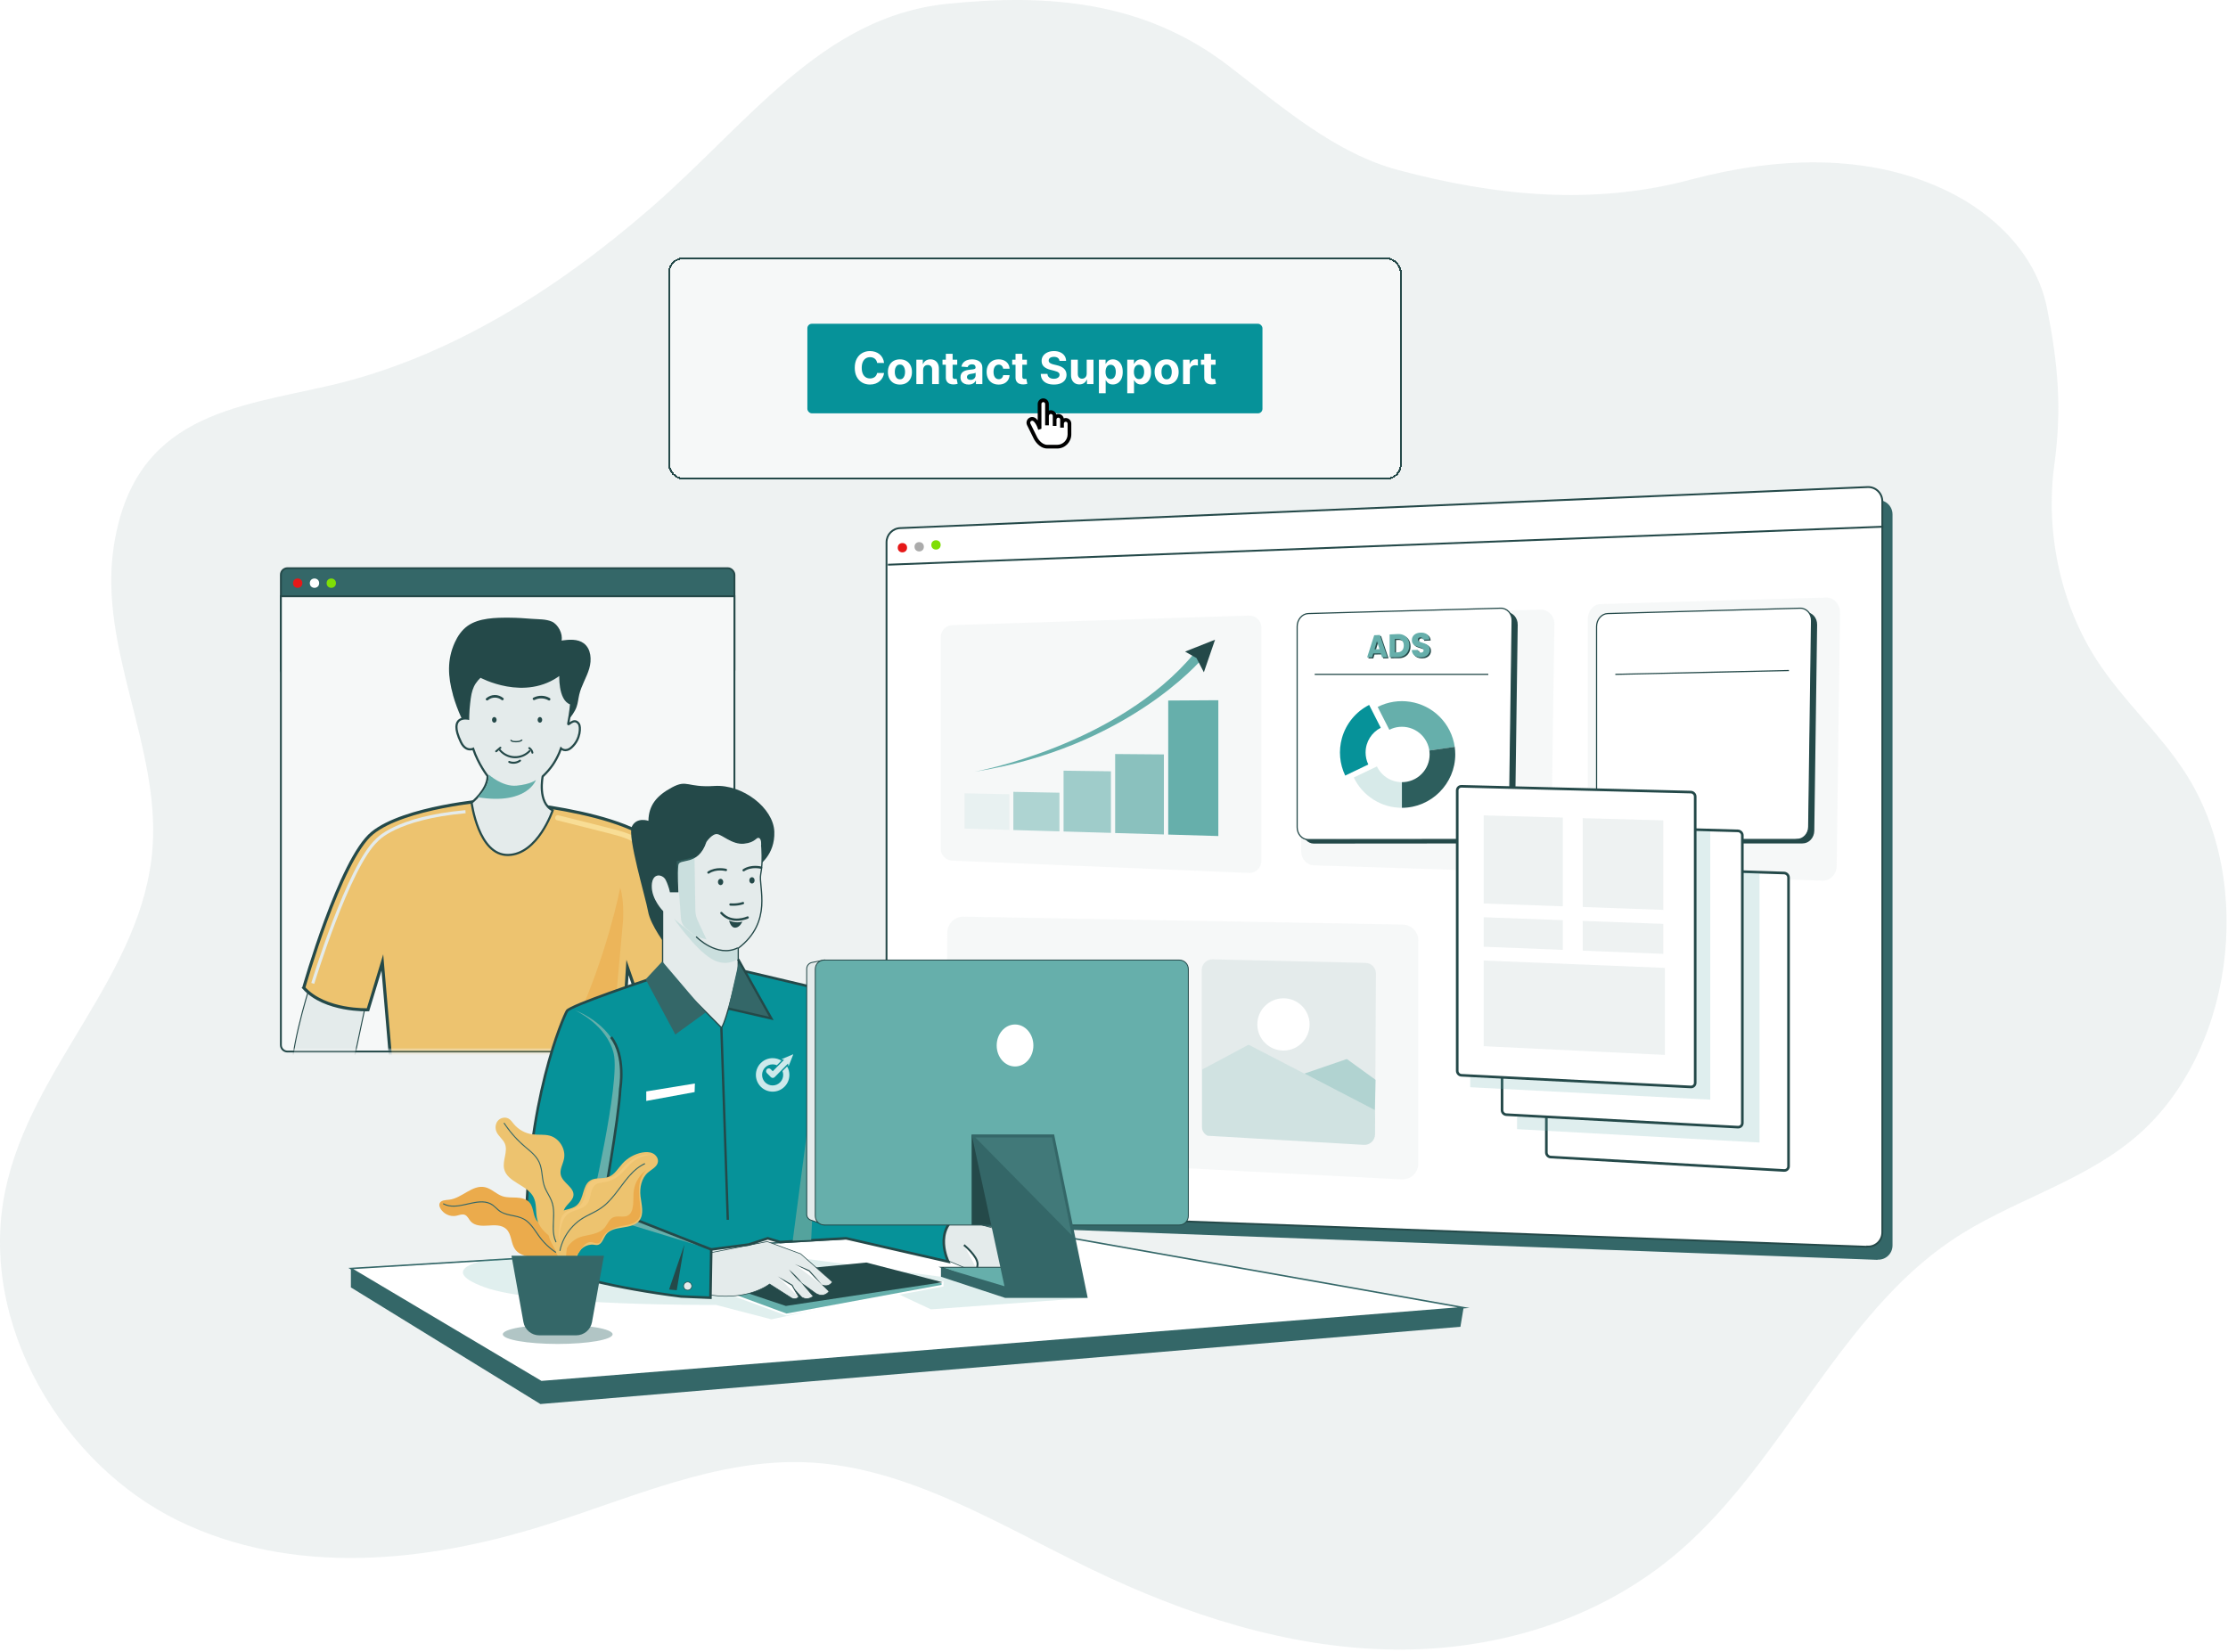<svg width="573" height="425" viewBox="0 0 573 425" fill="none" xmlns="http://www.w3.org/2000/svg">
<path opacity="0.63" d="M29.22 140.827C25.372 166.669 41.143 191.94 39.232 218.051C36.834 250.807 7.945 274.264 1.339 306.31C-5.789 340.87 16.485 376.879 45.852 391.167C75.219 405.456 109.312 402.02 140.173 392.309C162.321 385.338 184.321 375.204 207.329 376.14C233.308 377.195 256.841 392.165 280.67 403.642C305.016 415.373 331.034 423.798 357.591 424.297C384.148 424.801 411.351 416.899 432.214 398.738C458.571 375.799 473.222 338.452 501.841 319.101C516.757 309.016 534.544 304.554 548.578 293.029C574.245 271.937 580.521 227.201 561.844 198.518C555.224 188.351 546.176 180.353 539.526 170.22C530.031 155.744 525.927 137.085 528.35 119.409C530.318 105.053 529.28 93.552 526.483 79.365C523.729 65.359 512.731 54.919 500.851 49.161C480.276 39.177 456.525 40.429 434.672 46.239C409.61 52.904 384.669 50.414 359.606 43.744C343.37 39.421 329.792 27.585 316.088 17.024C294.427 0.337 269.807 -1.717 243.515 0.994C211.368 4.31 192.574 31.605 167.19 53.652C143.096 74.581 115.332 92.051 85.096 99.099C60.716 104.789 34.328 106.497 29.22 140.817V140.827Z" fill="#E4EBEB"/>
<rect x="72.24" y="146.163" width="116.64" height="27.84" rx="1.68" fill="#346768"/>
<rect x="72.24" y="146.163" width="116.64" height="27.84" rx="1.68" stroke="#244949" stroke-width="0.48"/>
<circle cx="76.56" cy="150.003" r="1.2" fill="#E61818"/>
<circle cx="80.88" cy="150.003" r="1.2" fill="white"/>
<circle cx="85.2" cy="150.003" r="1.2" fill="#7FDE06"/>
<path d="M72.24 153.363H188.88V268.803C188.88 269.731 188.128 270.483 187.2 270.483H73.92C72.992 270.483 72.24 269.731 72.24 268.803V153.363Z" fill="#F6F8F8" stroke="#244949" stroke-width="0.48"/>
<mask id="mask0_305_63888" style="mask-type:alpha" maskUnits="userSpaceOnUse" x="71" y="153" width="119" height="118">
<path d="M72.24 153.365H188.88V268.325C188.88 269.252 188.128 270.005 187.2 270.005H73.92C72.992 270.005 72.24 269.252 72.24 268.325V153.365Z" fill="#EEF2F2" stroke="#244949" stroke-width="0.48"/>
</mask>
<g mask="url(#mask0_305_63888)">
<path d="M116.497 178.728C115.185 174.037 114.948 169.704 116.959 165.268C117.707 163.622 118.758 162.078 120.222 161.021C123.145 158.912 127.569 158.863 131.063 158.888C132.978 158.9 134.892 159.021 136.8 159.179C138.459 159.313 140.355 159.216 141.898 159.878C143.521 160.571 144.809 163.032 144.42 164.758C146.377 164.497 148.553 164.296 150.133 165.475C152.035 166.891 152.211 169.729 151.536 172.001C150.862 174.274 149.531 176.322 148.984 178.631C148.729 179.695 148.65 180.801 148.285 181.828C147.823 183.14 146.936 184.252 146.061 185.334L142.032 190.341C141.582 190.9 141.108 191.478 140.446 191.739C139.857 191.97 139.206 191.921 138.568 191.921C135.779 191.921 133.093 192.948 130.328 193.349C127.138 193.817 123.48 193.1 121.675 190.232C119.463 186.713 117.597 182.727 116.479 178.728H116.485H116.497Z" fill="#244949"/>
<path d="M80.341 251.609C80.341 251.609 75.2 266.862 74.884 276.451C74.805 278.9 75.935 281.222 77.892 282.698L101.719 300.667L102.618 288.064L90.465 275.236L94.293 257.236L80.341 251.609Z" fill="#E4EBEB" stroke="#244949" stroke-width="0.264" stroke-miterlimit="10"/>
<path d="M164.499 253.183L167.646 270.733L157.291 292.336L161.339 304.04L166.467 300.674C169.244 298.851 170.138 295.107 168.327 292.324C168.315 292.306 168.303 292.282 168.284 292.263C166.935 290.24 169.955 286.211 169.955 286.211L180.073 271.772C181.052 270.381 181.471 268.673 181.252 266.984L179.344 252.278L164.492 253.177L164.499 253.183Z" fill="#E4EBEB" stroke="#244949" stroke-width="0.264" stroke-miterlimit="10"/>
<path d="M78.122 254.081C78.122 254.081 87.469 221.041 95.727 214.302C103.985 207.563 125.509 205.825 125.509 205.825C125.509 205.825 163.55 208 170.721 219.303C177.891 230.606 180.936 256.038 180.936 256.038C180.936 256.038 171.802 259.52 164.632 258.213L161.375 248.867L158.549 293.866H102.466C102.247 293.866 98.334 247.566 98.334 247.566L94.639 259.738C94.639 259.738 83.555 260.17 78.116 254.087L78.122 254.081Z" fill="#EDC36F" stroke="#244949" stroke-width="0.792" stroke-miterlimit="10"/>
<path opacity="0.59" d="M159.503 228.384C159.503 228.384 146.456 296.578 105.967 303.639L154.429 301.19L160.233 236.849C160.233 236.849 160.585 231.502 159.503 228.384Z" fill="#EBAB4C"/>
<path d="M121.676 192.613C121.676 192.613 119.804 193.513 118.534 190.875C115.119 183.784 120.393 184.865 120.393 184.865C120.393 184.865 120.418 183.225 120.491 182.453C120.886 178.102 121.153 176.248 123.529 174.006C123.529 174.006 135.008 180.344 144.117 173.344C144.117 173.344 143.722 180.071 146.888 180.994C146.888 180.994 146.736 183.121 146.153 186.014C145.922 187.156 147.587 184.251 148.894 186.245C149.337 186.925 149.38 190.055 147.034 192.212C145.436 193.683 144.269 192.516 144.269 192.516C144.269 192.516 143.917 193.452 143.838 193.646C142.908 195.755 141.814 197.584 139.566 199.723C139.566 199.723 138.186 206.462 142.142 208.443C142.142 208.443 138.314 219.795 130.663 219.922C123.012 220.05 121.293 206.462 121.293 206.462C121.293 206.462 125.407 203.199 125.407 199.632C125.407 199.632 123.006 196.563 121.688 192.607L121.676 192.613Z" fill="#E4EBEB" stroke="#244949" stroke-width="0.552" stroke-miterlimit="10"/>
<path d="M125.71 199.25C125.71 199.25 129.174 202.434 132.844 202.088C136.515 201.741 137.833 200.635 137.833 200.635C137.833 200.635 135.615 207.15 122.872 205.071C122.872 205.071 125.917 202.325 125.71 199.256V199.25Z" fill="#66AFAB"/>
<path d="M125.509 180.085C126.488 179.252 127.971 179.222 128.979 180.03C129.119 180.146 129.313 180.164 129.447 180.03C129.563 179.915 129.587 179.672 129.447 179.562C128.815 179.058 128.043 178.76 127.229 178.772C126.421 178.784 125.649 179.094 125.035 179.623C124.707 179.902 125.181 180.37 125.503 180.091L125.509 180.085Z" fill="#244949"/>
<path d="M137.505 180.046C138.611 179.469 139.985 179.511 141.06 180.143C141.431 180.362 141.765 179.785 141.394 179.566C140.112 178.807 138.484 178.776 137.165 179.469C136.782 179.669 137.122 180.241 137.499 180.046H137.505Z" fill="#244949"/>
<path d="M127.126 185.893C127.454 185.893 127.716 185.565 127.716 185.163C127.716 184.762 127.448 184.434 127.126 184.434C126.804 184.434 126.537 184.762 126.537 185.163C126.537 185.565 126.798 185.893 127.126 185.893Z" fill="#244949"/>
<path d="M138.855 185.893C139.183 185.893 139.444 185.565 139.444 185.163C139.444 184.762 139.177 184.434 138.855 184.434C138.533 184.434 138.265 184.762 138.265 185.163C138.265 185.565 138.526 185.893 138.855 185.893Z" fill="#244949"/>
<path d="M131.295 190.553C131.648 190.955 132.286 190.93 132.778 190.936C133.331 190.936 133.884 190.857 134.315 190.493C134.479 190.353 134.242 190.122 134.078 190.256C133.72 190.56 133.228 190.602 132.778 190.602C132.383 190.602 131.818 190.645 131.532 190.316C131.386 190.158 131.155 190.396 131.295 190.553Z" fill="#244949"/>
<path d="M128.408 193.156C129.393 194.292 130.839 194.997 132.346 195.04C133.859 195.082 135.336 194.444 136.375 193.363C136.6 193.132 136.247 192.773 136.023 193.01C134.011 195.095 130.651 194.991 128.761 192.804C128.548 192.561 128.196 192.913 128.408 193.156Z" fill="#244949"/>
<path d="M135.98 192.644C135.98 192.644 136.028 192.674 136.059 192.693C136.071 192.705 136.083 192.711 136.095 192.717C136.144 192.741 136.107 192.729 136.095 192.717C136.144 192.747 136.186 192.796 136.229 192.838C136.272 192.881 136.308 192.923 136.344 192.966C136.357 192.978 136.363 192.99 136.375 192.996C136.405 193.033 136.357 192.972 136.375 192.996C136.393 193.021 136.411 193.045 136.43 193.069C136.466 193.118 136.49 193.167 136.521 193.215C136.533 193.239 136.545 193.27 136.563 193.294C136.569 193.306 136.575 193.318 136.581 193.337C136.612 193.385 136.588 193.349 136.581 193.337C136.612 193.385 136.624 193.452 136.642 193.507C136.66 193.562 136.673 193.622 136.685 193.683C136.709 193.811 136.873 193.896 136.995 193.859C137.128 193.817 137.195 193.689 137.171 193.549C137.068 192.996 136.715 192.504 136.241 192.213C136.132 192.14 135.962 192.188 135.895 192.304C135.834 192.425 135.864 192.571 135.986 192.65L135.98 192.644Z" fill="#244949"/>
<path d="M127.776 193.431L128.87 192.501C128.968 192.416 128.961 192.234 128.87 192.149C128.761 192.051 128.621 192.058 128.518 192.149L127.424 193.078C127.327 193.163 127.333 193.346 127.424 193.431C127.533 193.528 127.673 193.522 127.776 193.431Z" fill="#244949"/>
<path d="M130.887 196.235C131.854 196.636 133.02 196.49 133.871 195.876C133.98 195.797 134.035 195.658 133.962 195.53C133.901 195.421 133.731 195.36 133.616 195.439C132.862 195.986 131.878 196.101 131.021 195.743C130.899 195.694 130.748 195.797 130.717 195.919C130.675 196.065 130.766 196.174 130.893 196.223L130.887 196.235Z" fill="#244949"/>
<path d="M80.438 252.954C80.438 252.954 89.596 222.831 96.924 216.116C96.924 216.116 101.603 210.416 119.718 208.787" stroke="#E4EBEB" stroke-width="0.792" stroke-miterlimit="10"/>
<path d="M143.242 210.984L155.967 214.193C159.558 215.098 163.235 216.01 165.921 218.732C168.467 221.315 169.938 224.797 171.129 228.163C172.532 232.119 173.523 236.209 174.477 240.286C175.577 244.984 176.567 249.705 177.461 254.445C177.619 255.29 178.907 254.931 178.749 254.093C177.941 249.778 177.041 245.488 176.063 241.21C175.085 236.932 174.125 232.854 172.757 228.795C171.554 225.21 170.096 221.545 167.628 218.629C166.444 217.225 165.003 216.064 163.369 215.238C161.649 214.363 159.789 213.81 157.93 213.324C153.16 212.084 148.377 210.911 143.601 209.708C142.768 209.495 142.416 210.783 143.248 210.996L143.242 210.984Z" fill="#F8DD95"/>
</g>
<path d="M482.882 324.066L234.16 314.832C232.181 314.773 230.624 313.152 230.624 311.173V142.863C230.624 140.884 232.185 139.268 234.16 139.204L482.882 128.652C484.98 128.532 486.72 130.213 486.72 132.311V320.351C486.72 322.45 484.98 324.13 482.882 324.011V324.07V324.066Z" fill="#346768"/>
<path d="M480.257 320.704L231.536 311.47C229.557 311.41 228 309.789 228 307.81V139.501C228 137.522 229.561 135.905 231.536 135.841L480.257 125.289C482.356 125.17 484.096 126.85 484.096 128.949V316.989C484.096 319.087 482.356 320.768 480.257 320.648V320.708V320.704Z" fill="white" stroke="#244949" stroke-width="0.478" stroke-miterlimit="10"/>
<circle cx="232.08" cy="140.883" r="1.2" fill="#E61818"/>
<circle cx="236.4" cy="140.643" r="1.2" fill="#ABABAB"/>
<circle cx="240.72" cy="140.164" r="1.2" fill="#7FDE06"/>
<path opacity="0.33" d="M247.802 235.789L360.742 237.816C362.976 237.856 364.764 239.68 364.764 241.914V299.286C364.764 301.631 362.797 303.499 360.456 303.375L247.097 297.474C244.907 297.358 243.199 295.543 243.215 293.353L243.633 239.859C243.649 237.581 245.524 235.754 247.802 235.793V235.789Z" fill="#E4EBEB"/>
<path d="M228.359 145.256L484.335 135.48" stroke="#244949" stroke-width="0.478" stroke-miterlimit="10"/>
<path opacity="0.33" d="M395.247 224.414L337.867 222.587C336.083 222.531 334.637 220.922 334.637 218.995V162.057C334.637 160.078 336.103 158.433 337.915 158.385L396.159 156.82C398.174 156.765 399.79 158.425 399.762 160.52L398.902 220.838C398.874 222.881 397.234 224.482 395.251 224.418L395.247 224.414Z" fill="#E4EBEB"/>
<path opacity="0.33" d="M321.182 224.542L244.904 221.381C243.243 221.313 241.937 219.947 241.937 218.287V163.881C241.937 162.209 243.263 160.839 244.936 160.787L321.214 158.346C322.962 158.29 324.408 159.692 324.408 161.44V221.448C324.408 223.208 322.942 224.614 321.182 224.542Z" fill="#E4EBEB"/>
<path d="M313.334 215.05L300.445 214.672V180.192L313.334 180.113V215.05Z" fill="#66AFAB"/>
<g opacity="0.1">
<path d="M259.594 213.474L248.058 213.132V204.069L259.594 204.292V213.474Z" fill="#66AFAB"/>
</g>
<g opacity="0.5">
<path d="M272.471 213.849L260.617 213.503V203.683L272.471 203.906V213.849Z" fill="#66AFAB"/>
</g>
<g opacity="0.6">
<path d="M285.712 214.238L273.527 213.88V198.239L285.712 198.398V214.238Z" fill="#66AFAB"/>
</g>
<g opacity="0.75">
<path d="M299.33 214.641L286.795 214.275V193.955L299.33 194.059V214.641Z" fill="#66AFAB"/>
</g>
<path d="M250.598 198.512C250.598 198.512 287.359 191.922 307.221 167.959L308.902 169.762C308.902 169.762 289.677 192.42 250.598 198.512Z" fill="#66AFAB"/>
<path d="M304.777 167.604L312.494 164.546L309.611 172.928L307.715 169.269L304.777 167.604Z" fill="#244949"/>
<path d="M386.594 216.952L337.871 216.992C336.31 216.992 335.044 215.578 335.044 213.83V162.18C335.044 160.384 336.326 158.891 337.911 158.847L387.367 157.47C389.027 157.422 390.357 158.879 390.329 160.723L389.601 213.703C389.577 215.495 388.227 216.948 386.59 216.948L386.594 216.952Z" fill="#244949"/>
<path d="M385.157 215.927L336.433 215.967C334.872 215.967 333.606 214.553 333.606 212.805V161.155C333.606 159.359 334.888 157.866 336.473 157.822L385.929 156.445C387.59 156.397 388.92 157.854 388.892 159.698L388.163 212.678C388.139 214.47 386.789 215.923 385.153 215.923L385.157 215.927Z" fill="white" stroke="#244949" stroke-width="0.303" stroke-miterlimit="10"/>
<path d="M355.42 168.331L353.493 168.358L353.19 169.362L351.912 169.37L353.732 163.68L355.189 163.604L357.109 169.338L355.735 169.346L355.42 168.331ZM355.094 167.255L354.453 165.177L353.823 167.283L355.094 167.255Z" fill="#244949"/>
<path d="M361.33 163.668C361.783 163.899 362.138 164.237 362.389 164.683C362.64 165.133 362.767 165.659 362.767 166.26C362.767 166.861 362.64 167.387 362.389 167.853C362.138 168.319 361.783 168.677 361.326 168.932C360.872 169.187 360.35 169.314 359.765 169.318L357.698 169.33V163.473L359.765 163.369C360.358 163.337 360.88 163.437 361.33 163.668ZM360.892 167.598C361.186 167.291 361.33 166.857 361.33 166.304C361.33 165.75 361.182 165.324 360.892 165.026C360.601 164.731 360.195 164.592 359.677 164.615L359.036 164.643V168.084L359.677 168.076C360.195 168.068 360.601 167.913 360.892 167.606V167.598Z" fill="#244949"/>
<path d="M364.559 169.135C364.213 168.992 363.934 168.777 363.731 168.494C363.524 168.211 363.416 167.869 363.404 167.47L364.953 167.443C364.977 167.67 365.053 167.845 365.188 167.964C365.32 168.084 365.495 168.139 365.71 168.139C365.925 168.139 366.104 168.084 366.236 167.976C366.363 167.869 366.431 167.725 366.431 167.542C366.431 167.387 366.379 167.259 366.275 167.164C366.172 167.064 366.048 166.985 365.897 166.925C365.746 166.865 365.539 166.794 365.268 166.718C364.878 166.602 364.559 166.491 364.312 166.371C364.069 166.256 363.858 166.081 363.683 165.846C363.508 165.615 363.42 165.304 363.42 164.922C363.42 164.353 363.619 163.899 364.022 163.556C364.424 163.214 364.953 163.023 365.614 162.991C366.291 162.955 366.841 163.094 367.259 163.405C367.681 163.715 367.908 164.169 367.94 164.763L366.295 164.826C366.283 164.623 366.212 164.468 366.076 164.361C365.941 164.249 365.77 164.201 365.563 164.209C365.383 164.217 365.24 164.273 365.129 164.372C365.021 164.476 364.965 164.615 364.965 164.799C364.965 164.998 365.057 165.149 365.24 165.256C365.423 165.364 365.714 165.471 366.112 165.591C366.51 165.714 366.837 165.834 367.088 165.953C367.338 166.073 367.557 166.248 367.745 166.483C367.932 166.718 368.023 167.024 368.023 167.403C368.023 167.781 367.932 168.092 367.749 168.386C367.565 168.681 367.303 168.916 366.96 169.091C366.618 169.266 366.216 169.354 365.754 169.358C365.292 169.362 364.909 169.29 364.559 169.143V169.135Z" fill="#244949"/>
<path d="M355.105 168.059L353.178 168.082L352.875 169.086L351.597 169.094L353.421 163.4L354.878 163.328L356.798 169.066L355.424 169.074L355.109 168.059H355.105ZM354.775 166.979L354.13 164.901L353.501 167.007L354.775 166.979Z" fill="#66AFAB"/>
<path d="M361.023 163.394C361.477 163.625 361.831 163.963 362.082 164.413C362.333 164.863 362.46 165.389 362.46 165.99C362.46 166.591 362.333 167.117 362.082 167.583C361.831 168.049 361.477 168.407 361.019 168.662C360.565 168.917 360.043 169.044 359.454 169.048L357.387 169.06V163.199L359.454 163.095C360.047 163.067 360.573 163.163 361.023 163.394ZM360.581 167.324C360.875 167.017 361.023 166.583 361.023 166.03C361.023 165.476 360.875 165.046 360.581 164.752C360.286 164.457 359.884 164.318 359.366 164.338L358.721 164.365V167.806L359.366 167.798C359.884 167.79 360.29 167.635 360.581 167.328V167.324Z" fill="#66AFAB"/>
<path d="M364.256 168.871C363.91 168.727 363.631 168.512 363.424 168.229C363.217 167.947 363.109 167.604 363.097 167.206L364.65 167.178C364.674 167.405 364.75 167.58 364.885 167.7C365.017 167.819 365.192 167.875 365.407 167.875C365.622 167.875 365.805 167.819 365.932 167.712C366.06 167.604 366.128 167.461 366.128 167.278C366.128 167.122 366.076 166.995 365.972 166.899C365.869 166.8 365.745 166.72 365.594 166.661C365.443 166.601 365.236 166.529 364.961 166.453C364.571 166.338 364.252 166.223 364.005 166.107C363.762 165.992 363.551 165.816 363.376 165.581C363.201 165.346 363.113 165.04 363.113 164.658C363.113 164.088 363.312 163.634 363.714 163.292C364.117 162.949 364.65 162.758 365.307 162.726C365.964 162.694 366.534 162.83 366.956 163.14C367.378 163.455 367.605 163.905 367.637 164.498L365.988 164.558C365.976 164.355 365.905 164.2 365.769 164.092C365.634 163.981 365.463 163.933 365.255 163.941C365.076 163.949 364.933 164.005 364.821 164.104C364.714 164.208 364.658 164.347 364.658 164.53C364.658 164.729 364.75 164.881 364.933 164.988C365.116 165.096 365.407 165.207 365.805 165.323C366.203 165.446 366.53 165.569 366.781 165.685C367.031 165.804 367.25 165.98 367.438 166.215C367.625 166.449 367.716 166.756 367.716 167.134C367.716 167.513 367.625 167.823 367.442 168.118C367.258 168.413 366.996 168.648 366.653 168.823C366.311 168.998 365.909 169.086 365.447 169.09C364.985 169.093 364.602 169.022 364.252 168.874L364.256 168.871Z" fill="#66AFAB"/>
<path d="M338.118 173.459H382.763" stroke="#244949" stroke-width="0.303" stroke-miterlimit="10"/>
<path d="M360.544 194.067L354.312 181.842C359.596 179.151 366.055 180.17 370.248 184.363C372.346 186.462 373.708 189.185 374.13 192.128L360.548 194.067H360.544Z" fill="#66AFAB"/>
<path d="M360.544 194.066L374.126 192.111C374.218 192.76 374.265 193.413 374.265 194.066C374.265 201.592 368.069 207.788 360.544 207.788V194.066Z" fill="#2D5E5D"/>
<path opacity="0.26" d="M360.544 194.07V207.792C357.955 207.792 355.419 207.059 353.229 205.678C351.039 204.296 349.283 202.325 348.168 199.991L360.548 194.07H360.544Z" fill="#66AFAB"/>
<path d="M365.586 199.11C368.369 196.327 368.369 191.814 365.586 189.03C362.802 186.247 358.289 186.247 355.506 189.03C352.722 191.814 352.722 196.327 355.506 199.11C358.289 201.894 362.802 201.894 365.586 199.11Z" fill="white"/>
<path d="M351.207 193.558C351.207 190.783 352.792 188.381 355.105 187.203L352.119 181.325C348.702 183.062 346.166 186.148 345.127 189.835C344.219 193.048 344.517 196.489 345.963 199.499L351.904 196.644C351.454 195.708 351.203 194.665 351.203 193.558H351.207Z" fill="#069299"/>
<path opacity="0.33" d="M468.719 226.537L411.542 224.566C409.762 224.507 408.325 222.774 408.325 220.696V159.346C408.325 157.215 409.782 155.443 411.59 155.388L469.627 153.699C471.638 153.64 473.246 155.427 473.215 157.689L472.359 222.679C472.331 224.877 470.698 226.605 468.719 226.533V226.537Z" fill="#E4EBEB"/>
<path d="M463.597 216.953L414.873 216.993C413.312 216.993 412.046 215.579 412.046 213.831V162.181C412.046 160.385 413.328 158.892 414.913 158.848L464.369 157.47C466.03 157.422 467.36 158.88 467.332 160.724L466.603 213.704C466.579 215.495 465.229 216.949 463.593 216.949L463.597 216.953Z" fill="#244949"/>
<path d="M462.159 215.928L413.436 215.968C411.875 215.968 410.609 214.554 410.609 212.806V161.156C410.609 159.36 411.891 157.867 413.476 157.823L462.932 156.445C464.592 156.397 465.922 157.855 465.894 159.698L465.166 212.679C465.142 214.47 463.792 215.924 462.155 215.924L462.159 215.928Z" fill="white" stroke="#244949" stroke-width="0.303" stroke-miterlimit="10"/>
<path d="M415.436 173.459L460.082 172.476" stroke="#244949" stroke-width="0.303" stroke-miterlimit="10"/>
<path d="M458.822 224.561L398.802 222.642C398.189 222.622 397.695 223.1 397.695 223.705V296.463C397.695 297.068 398.193 297.59 398.802 297.626L458.822 301.074C459.459 301.11 459.977 300.636 459.977 300.019V225.72C459.977 225.098 459.459 224.581 458.822 224.561Z" fill="white" stroke="#244949" stroke-width="0.673" stroke-miterlimit="10"/>
<path opacity="0.21" d="M452.518 224.48L390.156 222.485V290.449L452.518 293.889V224.48Z" fill="#66AFAB"/>
<path d="M446.951 213.722L387.401 212.026C386.792 212.01 386.302 212.484 386.302 213.089V285.565C386.302 286.17 386.796 286.688 387.401 286.719L446.951 289.933C447.585 289.969 448.098 289.495 448.098 288.878V214.873C448.098 214.256 447.585 213.742 446.951 213.722Z" fill="white" stroke="#244949" stroke-width="0.673" stroke-miterlimit="10"/>
<path opacity="0.21" d="M439.847 213.802L378.111 212.038V279.664L439.847 282.861V213.802Z" fill="#66AFAB"/>
<path d="M434.838 203.746L375.862 202.257C375.26 202.241 374.771 202.719 374.771 203.32V275.449C374.771 276.051 375.256 276.564 375.862 276.592L434.838 279.587C435.464 279.619 435.973 279.145 435.973 278.531V204.889C435.973 204.276 435.464 203.762 434.838 203.746Z" fill="white" stroke="#244949" stroke-width="0.673" stroke-miterlimit="10"/>
<path opacity="0.63" d="M401.927 210.303L381.575 209.738V232.403L401.927 233.128V210.307V210.303Z" fill="#E4EBEB"/>
<path opacity="0.63" d="M427.759 211.021L407.049 210.447V233.308L427.759 234.044V211.021Z" fill="#E4EBEB"/>
<path opacity="0.63" d="M401.927 236.69L381.575 235.941V243.527L401.927 244.327V236.686V236.69Z" fill="#E4EBEB"/>
<path opacity="0.63" d="M427.759 237.642L407.049 236.882V244.535L427.759 245.351V237.642Z" fill="#E4EBEB"/>
<path opacity="0.63" d="M428.18 248.967L381.575 247.075V269.108L428.18 271.349V248.967Z" fill="#E4EBEB"/>
<path d="M297.009 290.437L289.109 290.202V269.086L297.009 269.038V290.437Z" fill="#66AFAB"/>
<g opacity="0.1">
<path d="M264.091 289.469L257.027 289.262V283.707L264.091 283.846V289.469Z" fill="#66AFAB"/>
</g>
<g opacity="0.5">
<path d="M271.979 289.7L264.72 289.489V283.472L271.979 283.612V289.7Z" fill="#66AFAB"/>
</g>
<g opacity="0.6">
<path d="M280.089 289.942L272.623 289.723V280.142L280.089 280.238V289.942Z" fill="#66AFAB"/>
</g>
<g opacity="0.75">
<path d="M288.428 290.184L280.751 289.961V277.517L288.428 277.577V290.184Z" fill="#66AFAB"/>
</g>
<path d="M258.583 280.304C258.583 280.304 281.097 276.266 293.262 261.589L294.293 262.692C294.293 262.692 282.519 276.569 258.583 280.3V280.304Z" fill="#66AFAB"/>
<path d="M291.765 261.376L296.491 259.504L294.727 264.637L293.565 262.395L291.765 261.376Z" fill="#244949"/>
<path d="M353.864 250.422L353.657 287.637L353.633 291.782C353.625 293.335 352.319 294.57 350.766 294.486L349.874 294.438L310.54 292.141C309.907 291.818 309.421 291.257 309.198 290.572C309.106 290.301 309.059 290.014 309.059 289.716V249.494C309.059 247.969 310.317 246.738 311.85 246.77L351.2 247.682C352.685 247.714 353.872 248.933 353.864 250.422Z" fill="#E4EBEB"/>
<path d="M330.083 270.229C333.795 270.229 336.805 267.219 336.805 263.507C336.805 259.795 333.795 256.786 330.083 256.786C326.371 256.786 323.362 259.795 323.362 263.507C323.362 267.219 326.371 270.229 330.083 270.229Z" fill="white"/>
<path opacity="0.16" d="M353.656 287.632L353.632 291.778C353.624 293.331 352.318 294.565 350.765 294.481L349.873 294.434L310.54 292.136C309.906 291.814 309.421 291.252 309.198 290.567V275.089L321.108 268.726L353.581 285.53L353.656 287.632Z" fill="#66AFAB"/>
<path opacity="0.4" d="M335.491 276.146L346.385 272.407L353.784 277.771L353.581 285.536L335.491 276.146Z" fill="#66AFAB"/>
<path d="M376.407 336.358L261.341 315.958L90.24 326.293L139.205 355.4L376.407 336.358Z" fill="white" stroke="#346768" stroke-width="0.389" stroke-miterlimit="10"/>
<path opacity="0.2" d="M279.739 333.856L239.41 336.798L230.295 332.526L198.384 339.366L184.138 335.661C184.138 335.661 137.698 335.944 124.589 331.101C111.485 326.258 125.727 323.978 125.727 323.978L189.264 321.414L242.002 328.413L279.744 333.856H279.739Z" fill="#66AFAB"/>
<path d="M242.4 329.827V330.711L202.243 338.136L180.926 330.279L180.878 328.815L242.4 329.827Z" fill="#66AFAB" stroke="white" stroke-width="0.494" stroke-miterlimit="10"/>
<path d="M242.4 329.825L222.806 324.752L180.878 328.813L202.114 335.926L242.4 329.825Z" fill="#244949"/>
<path d="M194.971 222.723C194.971 222.723 199.378 220.016 199.142 213.915C198.907 207.814 190.949 201.704 183.763 202.17C176.578 202.635 176.808 200.394 172.79 202.558C168.773 204.723 166.838 207.195 166.762 211.136C166.762 211.136 163.747 210.056 162.509 212.605C161.27 215.154 166.066 230.922 166.68 234.474C167.294 238.026 171.47 243.44 171.47 243.44L194.966 222.728L194.971 222.723Z" fill="#244949"/>
<path d="M182.78 322.23L197.314 319.364L205.925 322.523L214.08 329.737C214.08 329.737 213.351 331.148 211.628 330.601L213.216 332.171C213.216 332.171 212.04 333.976 209.842 332.718L206.468 330.284L209.136 333.424C209.136 333.424 207.802 334.676 206.156 333.659L204.432 331.777L205.373 333.659C205.373 333.659 204.432 334.676 203.098 333.582L197.924 330.289C197.924 330.289 192.591 334.604 182.708 333.112L181.767 332.718L182.775 322.23H182.78Z" fill="#E4EBEB" stroke="#244949" stroke-width="0.168" stroke-miterlimit="10"/>
<path d="M244.114 312.75L259.819 317.152L259.579 327.621L248.87 326.43L241.853 323.454C241.853 323.454 240.307 314.886 244.114 312.746V312.75Z" fill="#E4EBEB" stroke="#244949" stroke-width="0.168" stroke-miterlimit="10"/>
<path d="M249.082 320.917L254.592 324.426L256.262 327.349L251.549 326.668L251.213 326.092C251.213 326.092 251.645 324.599 250.488 322.981C249.331 321.369 249.082 320.922 249.082 320.922V320.917Z" fill="#E4EBEB"/>
<path d="M247.91 320.249C247.91 320.249 251.419 323.086 251.419 325.174L251.251 326.508" fill="white"/>
<path d="M247.91 320.249C247.91 320.249 251.419 323.086 251.419 325.174L251.251 326.508" stroke="#244949" stroke-width="0.494" stroke-miterlimit="10"/>
<path d="M166.901 251.908C166.901 251.908 146.679 258.648 145.824 260.04C145.003 261.369 135.168 283.243 135.269 319.056C135.279 322.152 137.232 324.912 140.16 325.924C146.107 327.984 157.642 331.291 175.176 333.489L182.707 333.806L182.919 321.393L192.571 320.121L197.453 318.528L200.635 319.483L217.613 318.528L243.883 324.532C243.883 324.532 239.875 316.44 246.715 312.494L230.856 307.204L215.021 260.836C213.754 257.131 210.677 254.337 206.866 253.44L189.864 249.427L166.906 251.908H166.901Z" fill="#069299" stroke="#244949" stroke-width="0.653" stroke-miterlimit="10"/>
<path d="M195.907 217.564C195.907 217.564 196.267 221.716 195.638 224.875C195.005 228.033 198.888 237.062 189.859 243.921V249.427C189.859 249.427 187.046 262.084 185.568 264.364L170.41 249.072V234.451C170.41 234.451 167.323 231.364 167.458 227.745C167.592 224.121 170.544 224.659 171.346 226.272C172.152 227.88 172.421 229.358 172.421 229.358H174.298C174.298 229.358 174.029 224.664 174.298 222.518C174.566 220.372 179.395 222.921 181.541 216.48C181.541 216.48 182.986 214.305 184.378 214.382C185.77 214.459 188.318 217.166 191.333 216.854C194.347 216.547 194.27 215.155 195.197 215.385C196.123 215.616 195.902 217.564 195.902 217.564H195.907Z" fill="#E4EBEB" stroke="#244949" stroke-width="0.326" stroke-miterlimit="10"/>
<path opacity="0.2" d="M178.618 220.479L178.834 234.149C178.848 235.066 179.054 235.973 179.443 236.803L182.582 243.543C182.582 243.543 179.285 241.162 178.176 240.259C177.782 239.938 176.976 239.237 176.309 238.651C175.642 238.066 175.205 237.202 175.138 236.295L174.024 221.535L178.613 220.474L178.618 220.479Z" fill="#66AFAB"/>
<path d="M170.324 247.305L166.047 251.908L173.679 266.097L181.488 260.428L170.324 247.305Z" fill="#346768"/>
<path d="M190.114 246.983L198.24 261.878L187.335 259.257L190.114 246.983Z" fill="#346768"/>
<path opacity="0.2" d="M189.759 243.804C189.759 243.804 186.341 244.846 184.186 244.327C182.031 243.809 173.323 236.311 173.323 236.311C173.323 236.311 178.656 244.03 182.938 246.622C186.835 248.978 189.759 246.674 189.759 246.674V243.804Z" fill="#66AFAB"/>
<path d="M147.859 259.861C147.859 259.861 156.072 263.576 157.834 271.012C159.595 278.442 151.67 311.85 151.67 311.85L182.914 321.392L155.04 310.405C155.04 310.405 161.486 279.032 159.139 271.016C156.792 262.996 147.859 259.861 147.859 259.861Z" fill="#66AFAB"/>
<path d="M211.166 263.677L208.622 318.954L203.875 319.126L211.166 263.677Z" fill="#54A39D"/>
<path d="M189.831 246.733L198.375 261.973L187.368 259.448" stroke="#244949" stroke-width="0.595" stroke-miterlimit="10"/>
<path d="M176.016 320.133L174.043 331.884L172.071 331.692L176.016 320.133Z" fill="#244949"/>
<path d="M176.856 331.864C177.44 331.864 177.912 331.391 177.912 330.808C177.912 330.225 177.44 329.752 176.856 329.752C176.273 329.752 175.8 330.225 175.8 330.808C175.8 331.391 176.273 331.864 176.856 331.864Z" fill="#E4EBEB" stroke="#244949" stroke-width="0.168" stroke-miterlimit="10"/>
<path d="M204.322 325.138L208.085 326.876L211.493 330.605" fill="white"/>
<path d="M204.322 325.138C205.627 325.628 206.899 326.189 208.171 326.76C209.319 328.008 210.447 329.276 211.498 330.61C210.341 329.506 208.935 328.056 208.032 327.005C206.779 326.415 205.536 325.81 204.327 325.138H204.322Z" fill="#244949"/>
<path d="M202.872 326.531C204.216 327.645 205.421 328.902 206.477 330.294C205.133 329.181 203.928 327.923 202.872 326.531Z" fill="#244949"/>
<path d="M199.982 328.312L203.736 330.621L205.377 333.669" fill="white"/>
<path d="M199.982 328.312C201.307 328.984 202.584 329.738 203.841 330.525C204.384 331.557 204.912 332.594 205.373 333.669C204.739 332.704 204.168 331.701 203.611 330.688C202.651 330.179 201.081 329.109 199.982 328.312Z" fill="#244949"/>
<path d="M208.526 313.841L212.006 315.055V246.929L208.81 247.577C208.032 247.735 207.47 248.417 207.47 249.213V312.362C207.47 313.029 207.893 313.625 208.526 313.845V313.841Z" fill="#E4EBEB" stroke="#244949" stroke-width="0.24" stroke-miterlimit="10"/>
<path d="M211.992 315.104H303.298C304.578 315.104 305.616 314.066 305.616 312.785V249.272C305.616 247.991 304.578 246.953 303.298 246.953H211.992C210.712 246.953 209.674 247.991 209.674 249.272V312.785C209.674 314.066 210.712 315.104 211.992 315.104Z" fill="#66AFAB" stroke="#244949" stroke-width="0.23" stroke-miterlimit="10"/>
<path d="M241.997 325.972H261.082L259.483 332.284L241.997 325.972Z" fill="#66AFAB" stroke="#244949" stroke-width="0.23" stroke-miterlimit="10"/>
<path d="M249.883 291.8V315.071H267.139L249.883 291.8Z" fill="#244949"/>
<path d="M271.099 291.8H249.883L258.336 330.853L241.997 325.972V328.415L258.523 333.858H279.739L271.099 291.8Z" fill="#346768"/>
<path opacity="0.26" d="M250.838 292.582H270.542L275.659 317.772L250.838 292.582Z" fill="#66AFAB"/>
<path d="M185.525 264.371L187.176 313.767" stroke="#244949" stroke-width="0.595" stroke-miterlimit="10"/>
<path d="M178.714 278.702L166.205 280.742V283.19L178.642 280.91L178.714 278.702Z" fill="white"/>
<path d="M376.407 336.358L139.205 355.4L90.24 326.292V331.155L138.979 361.155L375.591 341.283L376.407 336.358Z" fill="#346768"/>
<path d="M195.739 223.18C195.739 223.18 193.229 222.518 191.247 223.842" stroke="#244949" stroke-width="0.595" stroke-miterlimit="10" stroke-linecap="round"/>
<path d="M186.692 223.774C186.692 223.774 184.181 223.111 182.199 224.436" stroke="#244949" stroke-width="0.595" stroke-miterlimit="10" stroke-linecap="round"/>
<path d="M191.078 232.299C191.078 232.299 189.811 232.798 187.862 232.664" stroke="#244949" stroke-width="0.595" stroke-miterlimit="10" stroke-linecap="round"/>
<path d="M193.392 227.268C193.769 227.268 194.074 226.903 194.074 226.452C194.074 226.002 193.769 225.636 193.392 225.636C193.016 225.636 192.71 226.002 192.71 226.452C192.71 226.903 193.016 227.268 193.392 227.268Z" fill="#244949"/>
<path d="M185.323 227.678C185.7 227.678 186.005 227.312 186.005 226.862C186.005 226.411 185.7 226.046 185.323 226.046C184.947 226.046 184.642 226.411 184.642 226.862C184.642 227.312 184.947 227.678 185.323 227.678Z" fill="#244949"/>
<path d="M261.048 274.324C263.654 274.324 265.766 271.906 265.766 268.924C265.766 265.941 263.654 263.524 261.048 263.524C258.442 263.524 256.33 265.941 256.33 268.924C256.33 271.906 258.442 274.324 261.048 274.324Z" fill="white"/>
<path d="M192.279 236.001C192.279 236.001 188.237 237.873 185.525 234.849" stroke="#244949" stroke-width="0.595" stroke-miterlimit="10" stroke-linecap="round"/>
<path d="M187.512 236.8C187.512 236.8 189.245 237.607 190.915 237.05C190.915 237.05 190.334 238.552 189.12 238.624C187.906 238.696 187.512 236.796 187.512 236.796V236.8Z" fill="#244949"/>
<path d="M179.03 240.937C179.03 240.937 184.397 246.476 189.758 243.807Z" fill="#E4EBEB"/>
<path d="M179.03 240.937C179.03 240.937 184.397 246.476 189.758 243.807" stroke="#244949" stroke-width="0.326" stroke-miterlimit="10"/>
<path d="M182.919 321.393L155.045 310.406C155.045 310.406 159.135 287.942 159.519 280.046C159.519 280.046 160.968 271.685 157.167 266.784" stroke="#244949" stroke-width="0.653" stroke-miterlimit="10"/>
<path opacity="0.38" d="M143.429 345.697C151.224 345.697 157.546 344.588 157.546 343.215C157.546 341.843 151.224 340.734 143.429 340.734C135.634 340.734 129.312 341.843 129.312 343.215C129.312 344.588 135.634 345.697 143.429 345.697Z" fill="#346768"/>
<path d="M138.264 323.6C136.147 323.312 133.714 323.087 132.475 321.354C131.367 319.804 131.602 317.48 130.224 316.16C129.043 315.032 127.195 315.124 125.573 315.248C123.946 315.373 122.069 315.354 121.003 314.116C120.528 313.559 120.24 312.776 119.563 312.493C118.863 312.2 118.085 312.575 117.341 312.728C115.743 313.06 113.976 312.215 113.227 310.765C113.045 310.41 112.92 310.002 113.035 309.618C113.309 308.716 114.538 308.701 115.479 308.6C118.791 308.245 121.474 304.66 124.728 305.375C126.379 305.735 127.613 307.156 129.211 307.693C130.378 308.087 131.645 307.991 132.874 308.053C134.103 308.12 135.427 308.408 136.219 309.354C137.376 310.736 136.997 313.04 138.317 314.274C139.258 315.152 140.712 315.148 141.855 315.748C143.031 316.362 143.808 317.668 143.794 318.992C143.784 319.832 143.487 320.644 143.405 321.479C143.323 322.328 143.467 323.183 143.611 324.028C143.909 325.756 144.25 327.488 144.495 329.226C143.083 326.024 142.143 324.124 138.264 323.596V323.6Z" fill="#EBAB4C"/>
<path d="M143.506 324.281C143.626 322.405 142.282 320.792 141.528 319.069C140.496 316.702 140.813 313.496 142.992 312.113C144.672 311.043 147.053 311.278 148.483 309.891C150.202 308.225 149.77 304.961 151.781 303.67C153.154 302.792 155.011 303.31 156.533 302.72C158.098 302.115 158.976 300.502 160.114 299.264C161.429 297.829 163.214 296.835 165.13 296.465C166.037 296.293 167.021 296.269 167.856 296.662C168.696 297.056 169.344 297.963 169.205 298.88C169.018 300.142 167.621 300.757 166.656 301.592C164.966 303.051 164.472 305.509 164.726 307.721C164.971 309.857 165.73 312.281 164.4 313.981C162.442 316.481 157.728 315.013 155.856 317.576C155.15 318.545 154.824 320.081 153.634 320.24C153.312 320.283 152.995 320.206 152.674 320.168C150.821 319.952 148.91 321.267 148.454 323.072C148.21 324.037 148.339 325.097 147.917 326C147.086 327.771 144.715 328.021 143.054 329.053C142.013 329.696 141.37 330.694 140.851 331.745C140.731 328.827 143.333 327.037 143.506 324.291H143.51L143.506 324.281Z" fill="#EDC36F"/>
<path d="M148.853 318.351C149.515 318.077 150.216 317.923 150.917 317.784C152.568 317.448 154.363 317.093 155.467 315.826C156.24 314.938 156.624 313.647 157.69 313.148C158.909 312.572 160.512 313.325 161.64 312.581C162.192 312.221 162.485 311.573 162.648 310.935C163.032 309.404 162.787 307.781 163.013 306.216C163.32 304.09 164.554 302.112 166.325 300.893C165.082 302.026 164.501 303.744 164.362 305.424C164.227 307.104 164.487 308.784 164.679 310.46C164.784 311.396 164.856 312.394 164.419 313.224C164.031 313.973 163.287 314.482 162.495 314.775C161.707 315.072 160.863 315.183 160.032 315.341C157.992 315.73 155.794 316.575 154.906 318.447C154.675 318.936 154.498 319.522 154.008 319.748C153.399 320.026 152.717 319.565 152.055 319.503C151.263 319.426 150.523 319.93 150.015 320.544C149.506 321.154 149.155 321.884 148.656 322.503C147.792 323.583 145.027 324.279 145.421 322.1C145.719 320.458 147.384 318.951 148.853 318.346V318.351Z" fill="#EBAB4C"/>
<path d="M138.072 313.234C137.755 311.462 138.024 309.547 137.213 307.939C135.59 304.733 130.402 304.138 129.643 300.624C129.182 298.498 130.685 296.184 129.845 294.182C129.365 293.035 128.203 292.282 127.699 291.144C127.291 290.222 127.387 289.07 128.035 288.298C128.683 287.525 129.883 287.237 130.766 287.722C131.362 288.048 131.746 288.648 132.182 289.171C133.363 290.582 135.082 291.528 136.906 291.778C138.398 291.979 139.949 291.73 141.398 292.128C143.87 292.814 145.565 295.584 145.046 298.099C144.758 299.501 143.885 300.864 144.23 302.256C144.744 304.325 147.749 305.434 147.475 307.546C147.259 309.192 145.07 310.08 144.96 311.736C144.869 313.094 146.222 314.112 146.549 315.432C146.76 316.282 146.525 317.165 146.328 318.019C145.488 321.629 145.296 325.392 145.762 329.069C144.864 327.461 145.176 325.488 145.118 323.645C144.965 318.629 138.95 318.202 138.072 313.229V313.234Z" fill="#EDC36F"/>
<path d="M148.19 343.481H138.682C136.685 343.481 134.976 342.051 134.621 340.083L131.544 322.999H155.328L152.251 340.083C151.896 342.046 150.187 343.481 148.19 343.481Z" fill="#346768"/>
<path d="M144.135 321.704C144.586 319.592 145.579 317.614 146.991 315.982C147.696 315.166 148.498 314.437 149.386 313.827C150.399 313.131 151.507 312.608 152.597 312.051C153.6 311.537 154.575 310.971 155.448 310.251C156.192 309.641 156.859 308.95 157.488 308.221C158.76 306.747 159.855 305.129 161.069 303.608C162.283 302.086 163.56 300.733 165.211 299.792C165.423 299.672 165.634 299.561 165.85 299.461C166.008 299.389 165.869 299.153 165.715 299.225C163.987 300.051 162.581 301.385 161.357 302.84C160.095 304.342 159 305.974 157.757 307.491C157.143 308.245 156.49 308.965 155.775 309.617C154.964 310.357 154.061 310.966 153.096 311.485C151.987 312.085 150.831 312.598 149.755 313.265C148.839 313.837 147.994 314.523 147.25 315.305C145.762 316.861 144.658 318.776 144.077 320.845C144.005 321.104 143.943 321.368 143.885 321.632C143.847 321.8 144.106 321.872 144.144 321.704H144.135Z" fill="#346768"/>
<path d="M129.547 288.992C130.848 290.96 132.389 292.77 134.136 294.363C135.715 295.803 137.683 297.056 138.581 299.077C139.051 300.133 139.181 301.304 139.325 302.437C139.469 303.57 139.641 304.678 140.097 305.73C140.553 306.776 141.249 307.779 141.691 308.869C142.133 309.959 142.248 311.029 142.257 312.147C142.281 314.341 141.859 316.635 142.56 318.771C142.641 319.021 142.742 319.266 142.853 319.501C142.925 319.659 143.155 319.52 143.088 319.367C142.123 317.303 142.488 314.951 142.526 312.752C142.545 311.653 142.497 310.539 142.19 309.478C141.864 308.36 141.235 307.381 140.697 306.358C140.429 305.84 140.189 305.312 140.021 304.751C139.857 304.189 139.757 303.637 139.68 303.075C139.517 301.947 139.435 300.8 139.094 299.706C138.758 298.611 138.192 297.757 137.448 296.97C136.704 296.178 135.864 295.515 135.048 294.819C133.248 293.283 131.635 291.522 130.272 289.587C130.104 289.352 129.941 289.112 129.782 288.867C129.686 288.723 129.456 288.858 129.547 289.002H129.552L129.547 288.992Z" fill="#346768"/>
<path d="M114 309.786C115.752 310.722 117.792 310.376 119.64 309.978C120.624 309.767 121.603 309.517 122.602 309.383C123.523 309.258 124.483 309.224 125.386 309.488C125.832 309.618 126.255 309.82 126.634 310.084C127.162 310.458 127.594 310.952 128.088 311.365C129.005 312.138 130.133 312.464 131.29 312.709C132.442 312.949 133.637 313.122 134.674 313.703C135.711 314.283 136.469 315.171 137.151 316.103C137.827 317.034 138.485 318.085 139.253 319.002C140.079 319.996 141.019 320.888 142.051 321.671C142.306 321.863 142.57 322.05 142.834 322.227C142.978 322.323 143.112 322.093 142.968 321.992C141.883 321.263 140.885 320.408 139.997 319.448C139.157 318.536 138.471 317.519 137.765 316.506C137.117 315.57 136.421 314.639 135.509 313.933C134.602 313.232 133.45 312.877 132.298 312.637C131.146 312.397 129.965 312.224 128.943 311.639C127.92 311.053 127.234 309.997 126.139 309.479C124.387 308.653 122.367 309.095 120.562 309.493C118.757 309.892 116.645 310.482 114.778 309.839C114.557 309.762 114.341 309.666 114.135 309.551C113.981 309.469 113.847 309.7 114 309.786Z" fill="#346768"/>
<path opacity="0.33" d="M143.986 314.942C144.077 314.164 144.206 313.367 144.629 312.71C145.262 311.726 146.419 311.236 147.528 310.862C148.07 310.679 148.627 310.502 149.083 310.156C150.859 308.798 150.168 305.697 151.795 304.166C153.312 302.735 155.866 303.503 157.747 302.611C158.784 302.116 159.509 301.171 160.282 300.321C161.237 299.27 162.326 298.319 163.598 297.691C164.87 297.057 166.339 296.769 167.731 297.052C166.003 297.086 164.29 297.686 162.922 298.742C161.27 300.014 160.133 301.9 158.362 303.004C157.296 303.667 156.062 304.007 154.819 304.19C154.358 304.257 153.883 304.31 153.466 304.521C152.602 304.958 152.203 305.961 151.982 306.897C151.762 307.833 151.632 308.841 151.056 309.619C149.846 311.241 147.278 311.121 145.795 312.503C145.128 313.123 144.744 313.991 144.47 314.865C144.019 316.305 143.856 317.774 143.856 319.276C143.434 318.081 143.837 316.185 143.986 314.947V314.942Z" fill="#FFD892"/>
<g filter="url(#filter0_d_305_63888)">
<rect x="169.44" y="64.319" width="188.64" height="57.12" rx="3.84" fill="#F6F8F8" shape-rendering="crispEdges"/>
<rect x="169.68" y="64.559" width="188.16" height="56.64" rx="3.6" stroke="#244949" stroke-width="0.48" shape-rendering="crispEdges"/>
<rect x="205.24" y="81.359" width="117.04" height="23.04" rx="1.152" fill="#069299"/>
<path d="M224.968 91.434H223.176C223.143 91.202 223.076 90.996 222.976 90.816C222.875 90.633 222.745 90.478 222.587 90.35C222.429 90.222 222.246 90.123 222.039 90.055C221.834 89.987 221.612 89.953 221.372 89.953C220.938 89.953 220.561 90.061 220.239 90.276C219.917 90.489 219.667 90.8 219.49 91.209C219.313 91.615 219.224 92.109 219.224 92.69C219.224 93.287 219.313 93.789 219.49 94.195C219.67 94.602 219.921 94.908 220.243 95.116C220.565 95.323 220.937 95.427 221.36 95.427C221.597 95.427 221.816 95.395 222.018 95.332C222.223 95.27 222.404 95.178 222.562 95.058C222.721 94.936 222.851 94.787 222.955 94.612C223.061 94.438 223.135 94.239 223.176 94.015L224.968 94.023C224.921 94.408 224.806 94.779 224.62 95.136C224.437 95.491 224.191 95.808 223.88 96.089C223.571 96.367 223.203 96.588 222.775 96.752C222.35 96.913 221.868 96.993 221.331 96.993C220.584 96.993 219.916 96.824 219.326 96.486C218.74 96.148 218.276 95.658 217.936 95.017C217.597 94.376 217.428 93.601 217.428 92.69C217.428 91.776 217.6 90.999 217.944 90.358C218.287 89.717 218.754 89.229 219.343 88.893C219.932 88.555 220.595 88.386 221.331 88.386C221.816 88.386 222.266 88.454 222.681 88.591C223.098 88.727 223.468 88.926 223.79 89.188C224.111 89.447 224.373 89.765 224.575 90.141C224.78 90.517 224.911 90.948 224.968 91.434ZM229.044 97.001C228.409 97.001 227.859 96.867 227.396 96.597C226.935 96.324 226.579 95.945 226.328 95.459C226.077 94.971 225.952 94.405 225.952 93.761C225.952 93.112 226.077 92.545 226.328 92.06C226.579 91.572 226.935 91.192 227.396 90.922C227.859 90.65 228.409 90.513 229.044 90.513C229.68 90.513 230.228 90.65 230.689 90.922C231.153 91.192 231.51 91.572 231.761 92.06C232.012 92.545 232.137 93.112 232.137 93.761C232.137 94.405 232.012 94.971 231.761 95.459C231.51 95.945 231.153 96.324 230.689 96.597C230.228 96.867 229.68 97.001 229.044 97.001ZM229.053 95.651C229.342 95.651 229.583 95.57 229.777 95.406C229.97 95.24 230.116 95.013 230.214 94.727C230.315 94.441 230.366 94.115 230.366 93.749C230.366 93.384 230.315 93.058 230.214 92.772C230.116 92.485 229.97 92.259 229.777 92.092C229.583 91.926 229.342 91.843 229.053 91.843C228.761 91.843 228.515 91.926 228.316 92.092C228.12 92.259 227.971 92.485 227.87 92.772C227.772 93.058 227.723 93.384 227.723 93.749C227.723 94.115 227.772 94.441 227.87 94.727C227.971 95.013 228.12 95.24 228.316 95.406C228.515 95.57 228.761 95.651 229.053 95.651ZM235.013 93.246V96.879H233.27V90.595H234.931V91.704H235.005C235.144 91.338 235.377 91.049 235.704 90.837C236.032 90.621 236.429 90.513 236.895 90.513C237.331 90.513 237.712 90.609 238.036 90.8C238.361 90.991 238.613 91.263 238.793 91.618C238.973 91.97 239.063 92.39 239.063 92.878V96.879H237.32V93.189C237.323 92.804 237.225 92.504 237.026 92.289C236.827 92.071 236.553 91.962 236.204 91.962C235.969 91.962 235.762 92.012 235.582 92.113C235.404 92.214 235.265 92.361 235.164 92.555C235.066 92.746 235.016 92.976 235.013 93.246ZM243.779 90.595V91.904H239.995V90.595H243.779ZM240.854 89.09H242.597V94.948C242.597 95.109 242.621 95.234 242.67 95.324C242.719 95.412 242.788 95.473 242.875 95.508C242.965 95.544 243.068 95.561 243.186 95.561C243.268 95.561 243.349 95.555 243.431 95.541C243.513 95.525 243.576 95.512 243.619 95.504L243.893 96.801C243.806 96.828 243.683 96.86 243.525 96.895C243.367 96.933 243.175 96.957 242.948 96.965C242.528 96.981 242.16 96.925 241.844 96.797C241.53 96.669 241.286 96.47 241.112 96.2C240.937 95.93 240.851 95.589 240.854 95.177V89.09ZM246.706 96.997C246.305 96.997 245.948 96.928 245.634 96.789C245.32 96.647 245.072 96.438 244.89 96.163C244.71 95.885 244.62 95.538 244.62 95.124C244.62 94.775 244.684 94.481 244.812 94.244C244.94 94.007 245.115 93.816 245.335 93.671C245.556 93.527 245.807 93.418 246.088 93.344C246.372 93.271 246.669 93.219 246.98 93.189C247.345 93.151 247.64 93.115 247.864 93.082C248.087 93.047 248.25 92.995 248.35 92.927C248.451 92.859 248.502 92.758 248.502 92.624V92.6C248.502 92.341 248.42 92.14 248.256 91.998C248.095 91.856 247.866 91.786 247.569 91.786C247.255 91.786 247.006 91.855 246.82 91.994C246.635 92.131 246.512 92.302 246.452 92.51L244.84 92.379C244.922 91.997 245.083 91.667 245.323 91.389C245.563 91.108 245.873 90.892 246.252 90.742C246.634 90.59 247.075 90.513 247.577 90.513C247.926 90.513 248.26 90.554 248.58 90.636C248.901 90.718 249.186 90.845 249.435 91.016C249.685 91.188 249.883 91.409 250.028 91.679C250.172 91.947 250.245 92.267 250.245 92.641V96.879H248.592V96.007H248.543C248.442 96.204 248.307 96.377 248.138 96.527C247.969 96.674 247.765 96.79 247.528 96.875C247.291 96.957 247.017 96.997 246.706 96.997ZM247.205 95.795C247.461 95.795 247.688 95.744 247.884 95.643C248.08 95.54 248.235 95.401 248.346 95.226C248.458 95.052 248.514 94.854 248.514 94.633V93.966C248.46 94.001 248.385 94.034 248.289 94.064C248.196 94.091 248.091 94.117 247.974 94.142C247.857 94.164 247.74 94.184 247.622 94.203C247.505 94.22 247.399 94.235 247.303 94.248C247.099 94.278 246.92 94.326 246.767 94.391C246.615 94.457 246.496 94.546 246.411 94.657C246.327 94.766 246.285 94.903 246.285 95.067C246.285 95.304 246.37 95.485 246.542 95.611C246.717 95.733 246.938 95.795 247.205 95.795ZM254.436 97.001C253.792 97.001 253.238 96.865 252.775 96.592C252.314 96.317 251.959 95.935 251.711 95.447C251.466 94.959 251.343 94.397 251.343 93.761C251.343 93.118 251.467 92.553 251.715 92.068C251.966 91.58 252.322 91.199 252.783 90.927C253.244 90.651 253.792 90.513 254.427 90.513C254.976 90.513 255.456 90.613 255.867 90.812C256.279 91.011 256.605 91.291 256.845 91.651C257.085 92.011 257.217 92.433 257.242 92.919H255.597C255.551 92.605 255.428 92.353 255.229 92.162C255.033 91.968 254.775 91.871 254.456 91.871C254.186 91.871 253.95 91.945 253.748 92.092C253.549 92.237 253.394 92.448 253.282 92.727C253.17 93.005 253.114 93.341 253.114 93.737C253.114 94.138 253.169 94.479 253.278 94.76C253.39 95.041 253.547 95.255 253.748 95.402C253.95 95.549 254.186 95.623 254.456 95.623C254.655 95.623 254.834 95.582 254.992 95.5C255.153 95.418 255.285 95.3 255.389 95.144C255.495 94.986 255.565 94.796 255.597 94.576H257.242C257.215 95.056 257.084 95.478 256.849 95.844C256.617 96.207 256.297 96.49 255.888 96.695C255.479 96.899 254.995 97.001 254.436 97.001ZM261.7 90.595V91.904H257.916V90.595H261.7ZM258.775 89.09H260.518V94.948C260.518 95.109 260.542 95.234 260.591 95.324C260.641 95.412 260.709 95.473 260.796 95.508C260.886 95.544 260.99 95.561 261.107 95.561C261.189 95.561 261.271 95.555 261.352 95.541C261.434 95.525 261.497 95.512 261.541 95.504L261.815 96.801C261.727 96.828 261.605 96.86 261.446 96.895C261.288 96.933 261.096 96.957 260.87 96.965C260.45 96.981 260.081 96.925 259.765 96.797C259.451 96.669 259.207 96.47 259.033 96.2C258.858 95.93 258.772 95.589 258.775 95.177V89.09ZM270.079 90.91C270.047 90.58 269.906 90.324 269.658 90.141C269.41 89.958 269.073 89.867 268.648 89.867C268.358 89.867 268.114 89.908 267.915 89.99C267.716 90.069 267.563 90.179 267.457 90.321C267.353 90.463 267.302 90.624 267.302 90.804C267.296 90.954 267.328 91.085 267.396 91.197C267.467 91.308 267.563 91.405 267.686 91.487C267.809 91.566 267.951 91.636 268.112 91.696C268.273 91.753 268.444 91.802 268.627 91.843L269.38 92.023C269.745 92.105 270.081 92.214 270.386 92.35C270.692 92.487 270.956 92.654 271.18 92.853C271.403 93.052 271.577 93.287 271.699 93.557C271.825 93.827 271.889 94.136 271.892 94.486C271.889 94.998 271.758 95.443 271.499 95.819C271.243 96.193 270.872 96.483 270.386 96.691C269.903 96.895 269.321 96.997 268.639 96.997C267.963 96.997 267.374 96.894 266.872 96.686C266.373 96.479 265.983 96.172 265.702 95.766C265.424 95.357 265.278 94.851 265.264 94.248H266.978C266.998 94.529 267.078 94.764 267.22 94.952C267.364 95.137 267.557 95.278 267.797 95.373C268.039 95.466 268.313 95.512 268.619 95.512C268.919 95.512 269.179 95.469 269.4 95.382C269.624 95.294 269.797 95.173 269.92 95.017C270.043 94.862 270.104 94.683 270.104 94.481C270.104 94.293 270.048 94.135 269.936 94.007C269.827 93.879 269.666 93.77 269.453 93.68C269.243 93.59 268.986 93.508 268.68 93.434L267.768 93.205C267.062 93.033 266.504 92.765 266.095 92.399C265.686 92.034 265.483 91.541 265.485 90.922C265.483 90.415 265.618 89.972 265.89 89.593C266.166 89.214 266.543 88.918 267.023 88.705C267.503 88.492 268.049 88.386 268.66 88.386C269.282 88.386 269.824 88.492 270.288 88.705C270.754 88.918 271.117 89.214 271.376 89.593C271.635 89.972 271.769 90.411 271.777 90.91H270.079ZM277.08 94.203V90.595H278.823V96.879H277.149V95.737H277.084C276.942 96.106 276.706 96.401 276.376 96.625C276.049 96.849 275.649 96.961 275.178 96.961C274.758 96.961 274.388 96.865 274.069 96.674C273.75 96.483 273.5 96.212 273.32 95.86C273.143 95.508 273.053 95.087 273.05 94.596V90.595H274.793V94.285C274.796 94.656 274.895 94.949 275.092 95.165C275.288 95.38 275.551 95.488 275.881 95.488C276.091 95.488 276.288 95.44 276.47 95.345C276.653 95.246 276.8 95.102 276.912 94.911C277.027 94.72 277.083 94.484 277.08 94.203ZM280.217 99.235V90.595H281.935V91.651H282.013C282.089 91.481 282.199 91.31 282.344 91.135C282.491 90.958 282.682 90.811 282.917 90.693C283.154 90.573 283.448 90.513 283.8 90.513C284.258 90.513 284.681 90.633 285.068 90.873C285.456 91.111 285.765 91.469 285.997 91.949C286.229 92.427 286.345 93.025 286.345 93.745C286.345 94.446 286.232 95.038 286.005 95.521C285.782 96.001 285.476 96.365 285.089 96.613C284.704 96.858 284.273 96.981 283.796 96.981C283.458 96.981 283.17 96.925 282.933 96.813C282.698 96.701 282.506 96.561 282.356 96.392C282.206 96.22 282.092 96.047 282.013 95.872H281.959V99.235H280.217ZM281.923 93.737C281.923 94.111 281.974 94.436 282.078 94.715C282.182 94.993 282.332 95.21 282.528 95.365C282.724 95.518 282.963 95.594 283.244 95.594C283.528 95.594 283.768 95.516 283.964 95.361C284.16 95.203 284.309 94.985 284.41 94.707C284.513 94.426 284.565 94.102 284.565 93.737C284.565 93.374 284.515 93.055 284.414 92.78C284.313 92.504 284.164 92.289 283.968 92.133C283.772 91.978 283.53 91.9 283.244 91.9C282.96 91.9 282.72 91.975 282.524 92.125C282.33 92.275 282.182 92.488 282.078 92.763C281.974 93.039 281.923 93.363 281.923 93.737ZM287.507 99.235V90.595H289.225V91.651H289.303C289.379 91.481 289.489 91.31 289.634 91.135C289.781 90.958 289.972 90.811 290.207 90.693C290.444 90.573 290.738 90.513 291.09 90.513C291.548 90.513 291.971 90.633 292.358 90.873C292.746 91.111 293.055 91.469 293.287 91.949C293.519 92.427 293.635 93.025 293.635 93.745C293.635 94.446 293.522 95.038 293.295 95.521C293.072 96.001 292.766 96.365 292.379 96.613C291.994 96.858 291.563 96.981 291.086 96.981C290.748 96.981 290.46 96.925 290.223 96.813C289.988 96.701 289.796 96.561 289.646 96.392C289.496 96.22 289.382 96.047 289.303 95.872H289.249V99.235H287.507ZM289.213 93.737C289.213 94.111 289.264 94.436 289.368 94.715C289.472 94.993 289.622 95.21 289.818 95.365C290.014 95.518 290.253 95.594 290.534 95.594C290.818 95.594 291.058 95.516 291.254 95.361C291.45 95.203 291.599 94.985 291.7 94.707C291.803 94.426 291.855 94.102 291.855 93.737C291.855 93.374 291.805 93.055 291.704 92.78C291.603 92.504 291.454 92.289 291.258 92.133C291.062 91.978 290.82 91.9 290.534 91.9C290.25 91.9 290.01 91.975 289.814 92.125C289.62 92.275 289.472 92.488 289.368 92.763C289.264 93.039 289.213 93.363 289.213 93.737ZM297.636 97.001C297 97.001 296.451 96.867 295.987 96.597C295.526 96.324 295.17 95.945 294.919 95.459C294.668 94.971 294.543 94.405 294.543 93.761C294.543 93.112 294.668 92.545 294.919 92.06C295.17 91.572 295.526 91.192 295.987 90.922C296.451 90.65 297 90.513 297.636 90.513C298.271 90.513 298.819 90.65 299.28 90.922C299.744 91.192 300.101 91.572 300.352 92.06C300.603 92.545 300.728 93.112 300.728 93.761C300.728 94.405 300.603 94.971 300.352 95.459C300.101 95.945 299.744 96.324 299.28 96.597C298.819 96.867 298.271 97.001 297.636 97.001ZM297.644 95.651C297.933 95.651 298.174 95.57 298.368 95.406C298.562 95.24 298.707 95.013 298.806 94.727C298.907 94.441 298.957 94.115 298.957 93.749C298.957 93.384 298.907 93.058 298.806 92.772C298.707 92.485 298.562 92.259 298.368 92.092C298.174 91.926 297.933 91.843 297.644 91.843C297.352 91.843 297.107 91.926 296.907 92.092C296.711 92.259 296.562 92.485 296.462 92.772C296.363 93.058 296.314 93.384 296.314 93.749C296.314 94.115 296.363 94.441 296.462 94.727C296.562 95.013 296.711 95.24 296.907 95.406C297.107 95.57 297.352 95.651 297.644 95.651ZM301.862 96.879V90.595H303.551V91.692H303.617C303.731 91.302 303.923 91.007 304.193 90.808C304.463 90.606 304.774 90.505 305.126 90.505C305.213 90.505 305.308 90.511 305.408 90.522C305.509 90.532 305.598 90.547 305.674 90.567V92.113C305.593 92.088 305.479 92.067 305.335 92.047C305.19 92.028 305.058 92.019 304.938 92.019C304.682 92.019 304.453 92.075 304.251 92.186C304.052 92.296 303.893 92.448 303.776 92.645C303.662 92.841 303.604 93.067 303.604 93.324V96.879H301.862ZM310.233 90.595V91.904H306.449V90.595H310.233ZM307.308 89.09H309.05V94.948C309.05 95.109 309.075 95.234 309.124 95.324C309.173 95.412 309.241 95.473 309.329 95.508C309.419 95.544 309.522 95.561 309.639 95.561C309.721 95.561 309.803 95.555 309.885 95.541C309.967 95.525 310.029 95.512 310.073 95.504L310.347 96.801C310.26 96.828 310.137 96.86 309.979 96.895C309.821 96.933 309.629 96.957 309.402 96.965C308.982 96.981 308.614 96.925 308.298 96.797C307.984 96.669 307.74 96.47 307.565 96.2C307.391 95.93 307.305 95.589 307.308 95.177V89.09Z" fill="white"/>
</g>
<g filter="url(#filter1_d_305_63888)">
<g filter="url(#filter2_d_305_63888)">
<path d="M265.692 107.301L264.862 107.164L264.443 107.607V108.332L265.208 110L267.053 113.262L268.544 114.317L272.668 114.446L274.247 113.657L275.013 112.255V108.332L274.553 107.607L273.764 107.454L273.24 108.131V107.454L272.821 106.753L272.491 106.447H271.967L271.242 106.946L270.976 105.98L270.67 105.496L269.816 105.657L269.309 105.786V103.112L268.721 102.427H267.907L267.424 103.112L267.537 108.332L267.053 108.727L265.692 107.301Z" fill="white"/>
<path d="M275.516 108.606V108.474C275.516 107.686 274.876 107.046 274.088 107.046C273.91 107.046 273.74 107.079 273.583 107.138C273.449 106.489 272.873 105.999 272.184 105.999C271.997 105.999 271.818 106.035 271.655 106.101C271.482 105.501 270.908 105.047 270.248 105.047C270.071 105.047 269.899 105.081 269.74 105.143V103.428C269.74 102.641 269.1 102 268.312 102C267.525 102 266.884 102.641 266.884 103.428V107.634C266.634 107.314 266.334 107.036 265.985 106.893C265.596 106.733 265.186 106.752 264.8 106.948C264.09 107.309 263.798 108.179 264.148 108.887L265.922 112.477C265.972 112.576 267.174 114.889 269.351 114.889H271.89C273.891 114.889 275.52 113.252 275.52 111.24L275.518 108.606H275.516ZM271.89 113.937H269.351C267.783 113.937 266.806 112.113 266.771 112.046L265.001 108.465C264.879 108.218 264.981 107.925 265.232 107.797C265.37 107.726 265.491 107.719 265.623 107.773C266.148 107.989 266.664 109.027 266.866 109.631L267.019 110.091L267.836 109.802V103.428C267.836 103.166 268.05 102.952 268.312 102.952C268.575 102.952 268.788 103.166 268.788 103.428V108.918H269.749V106.506C269.749 106.241 269.987 105.999 270.248 105.999C270.519 105.999 270.756 106.221 270.756 106.475V109.077H271.708V107.427C271.708 107.164 271.922 106.951 272.184 106.951C272.447 106.951 272.66 107.164 272.66 107.427V109.521H273.612V108.474C273.612 108.211 273.826 107.998 274.088 107.998C274.351 107.998 274.564 108.211 274.564 108.474V109.155H274.566L274.568 111.24C274.568 112.727 273.366 113.937 271.89 113.937Z" fill="black"/>
</g>
</g>
<g opacity="0.8">
<path d="M201.256 275.486C201.245 275.497 201.242 275.514 201.247 275.529C201.361 275.828 201.423 276.153 201.423 276.492C201.423 277.991 200.208 279.206 198.709 279.206C197.21 279.206 195.994 277.991 195.994 276.492C195.994 274.992 197.21 273.777 198.709 273.777C199.085 273.777 199.444 273.854 199.769 273.992C199.785 273.999 199.802 273.995 199.814 273.984L200.937 272.861C200.955 272.842 200.952 272.812 200.929 272.799C200.281 272.408 199.521 272.183 198.709 272.183C196.329 272.183 194.4 274.112 194.4 276.492C194.4 278.871 196.329 280.8 198.709 280.8C201.088 280.8 203.017 278.871 203.017 276.492C203.017 275.716 202.812 274.988 202.454 274.36C202.441 274.337 202.41 274.333 202.391 274.351L201.256 275.486Z" fill="white"/>
<path fill-rule="evenodd" clip-rule="evenodd" d="M201.653 272.59L201.061 272.511C201.021 272.506 201.013 272.45 201.051 272.434L203.945 271.205C203.977 271.191 204.01 271.224 203.997 271.257L202.833 274.215C202.818 274.254 202.763 274.247 202.757 274.206L202.667 273.567L199.232 277.061C199.101 277.194 198.923 277.269 198.738 277.269C198.553 277.269 198.376 277.194 198.245 277.061L197.23 276.028C196.957 275.751 196.957 275.302 197.23 275.025C197.502 274.747 197.944 274.747 198.217 275.025L198.738 275.555L201.653 272.59Z" fill="white"/>
</g>
<defs>
<filter id="filter0_d_305_63888" x="169.44" y="64.319" width="191.04" height="59.04" filterUnits="userSpaceOnUse" color-interpolation-filters="sRGB">
<feFlood flood-opacity="0" result="BackgroundImageFix"/>
<feColorMatrix in="SourceAlpha" type="matrix" values="0 0 0 0 0 0 0 0 0 0 0 0 0 0 0 0 0 0 127 0" result="hardAlpha"/>
<feOffset dx="2.4" dy="1.92"/>
<feComposite in2="hardAlpha" operator="out"/>
<feColorMatrix type="matrix" values="0 0 0 0 0.204 0 0 0 0 0.404 0 0 0 0 0.408 0 0 0 1 0"/>
<feBlend mode="normal" in2="BackgroundImageFix" result="effect1_dropShadow_305_63888"/>
<feBlend mode="normal" in="SourceGraphic" in2="effect1_dropShadow_305_63888" result="shape"/>
</filter>
<filter id="filter1_d_305_63888" x="263.04" y="101.52" width="13.44" height="14.809" filterUnits="userSpaceOnUse" color-interpolation-filters="sRGB">
<feFlood flood-opacity="0" result="BackgroundImageFix"/>
<feColorMatrix in="SourceAlpha" type="matrix" values="0 0 0 0 0 0 0 0 0 0 0 0 0 0 0 0 0 0 127 0" result="hardAlpha"/>
<feOffset dy="0.48"/>
<feGaussianBlur stdDeviation="0.48"/>
<feComposite in2="hardAlpha" operator="out"/>
<feColorMatrix type="matrix" values="0 0 0 0 0 0 0 0 0 0 0 0 0 0 0 0 0 0 0.25 0"/>
<feBlend mode="normal" in2="BackgroundImageFix" result="effect1_dropShadow_305_63888"/>
<feBlend mode="normal" in="SourceGraphic" in2="effect1_dropShadow_305_63888" result="shape"/>
</filter>
<filter id="filter2_d_305_63888" x="262.56" y="100.56" width="14.4" height="15.77" filterUnits="userSpaceOnUse" color-interpolation-filters="sRGB">
<feFlood flood-opacity="0" result="BackgroundImageFix"/>
<feColorMatrix in="SourceAlpha" type="matrix" values="0 0 0 0 0 0 0 0 0 0 0 0 0 0 0 0 0 0 127 0" result="hardAlpha"/>
<feOffset/>
<feGaussianBlur stdDeviation="0.72"/>
<feComposite in2="hardAlpha" operator="out"/>
<feColorMatrix type="matrix" values="0 0 0 0 0 0 0 0 0 0 0 0 0 0 0 0 0 0 0.12 0"/>
<feBlend mode="normal" in2="BackgroundImageFix" result="effect1_dropShadow_305_63888"/>
<feBlend mode="normal" in="SourceGraphic" in2="effect1_dropShadow_305_63888" result="shape"/>
</filter>
</defs>
</svg>

